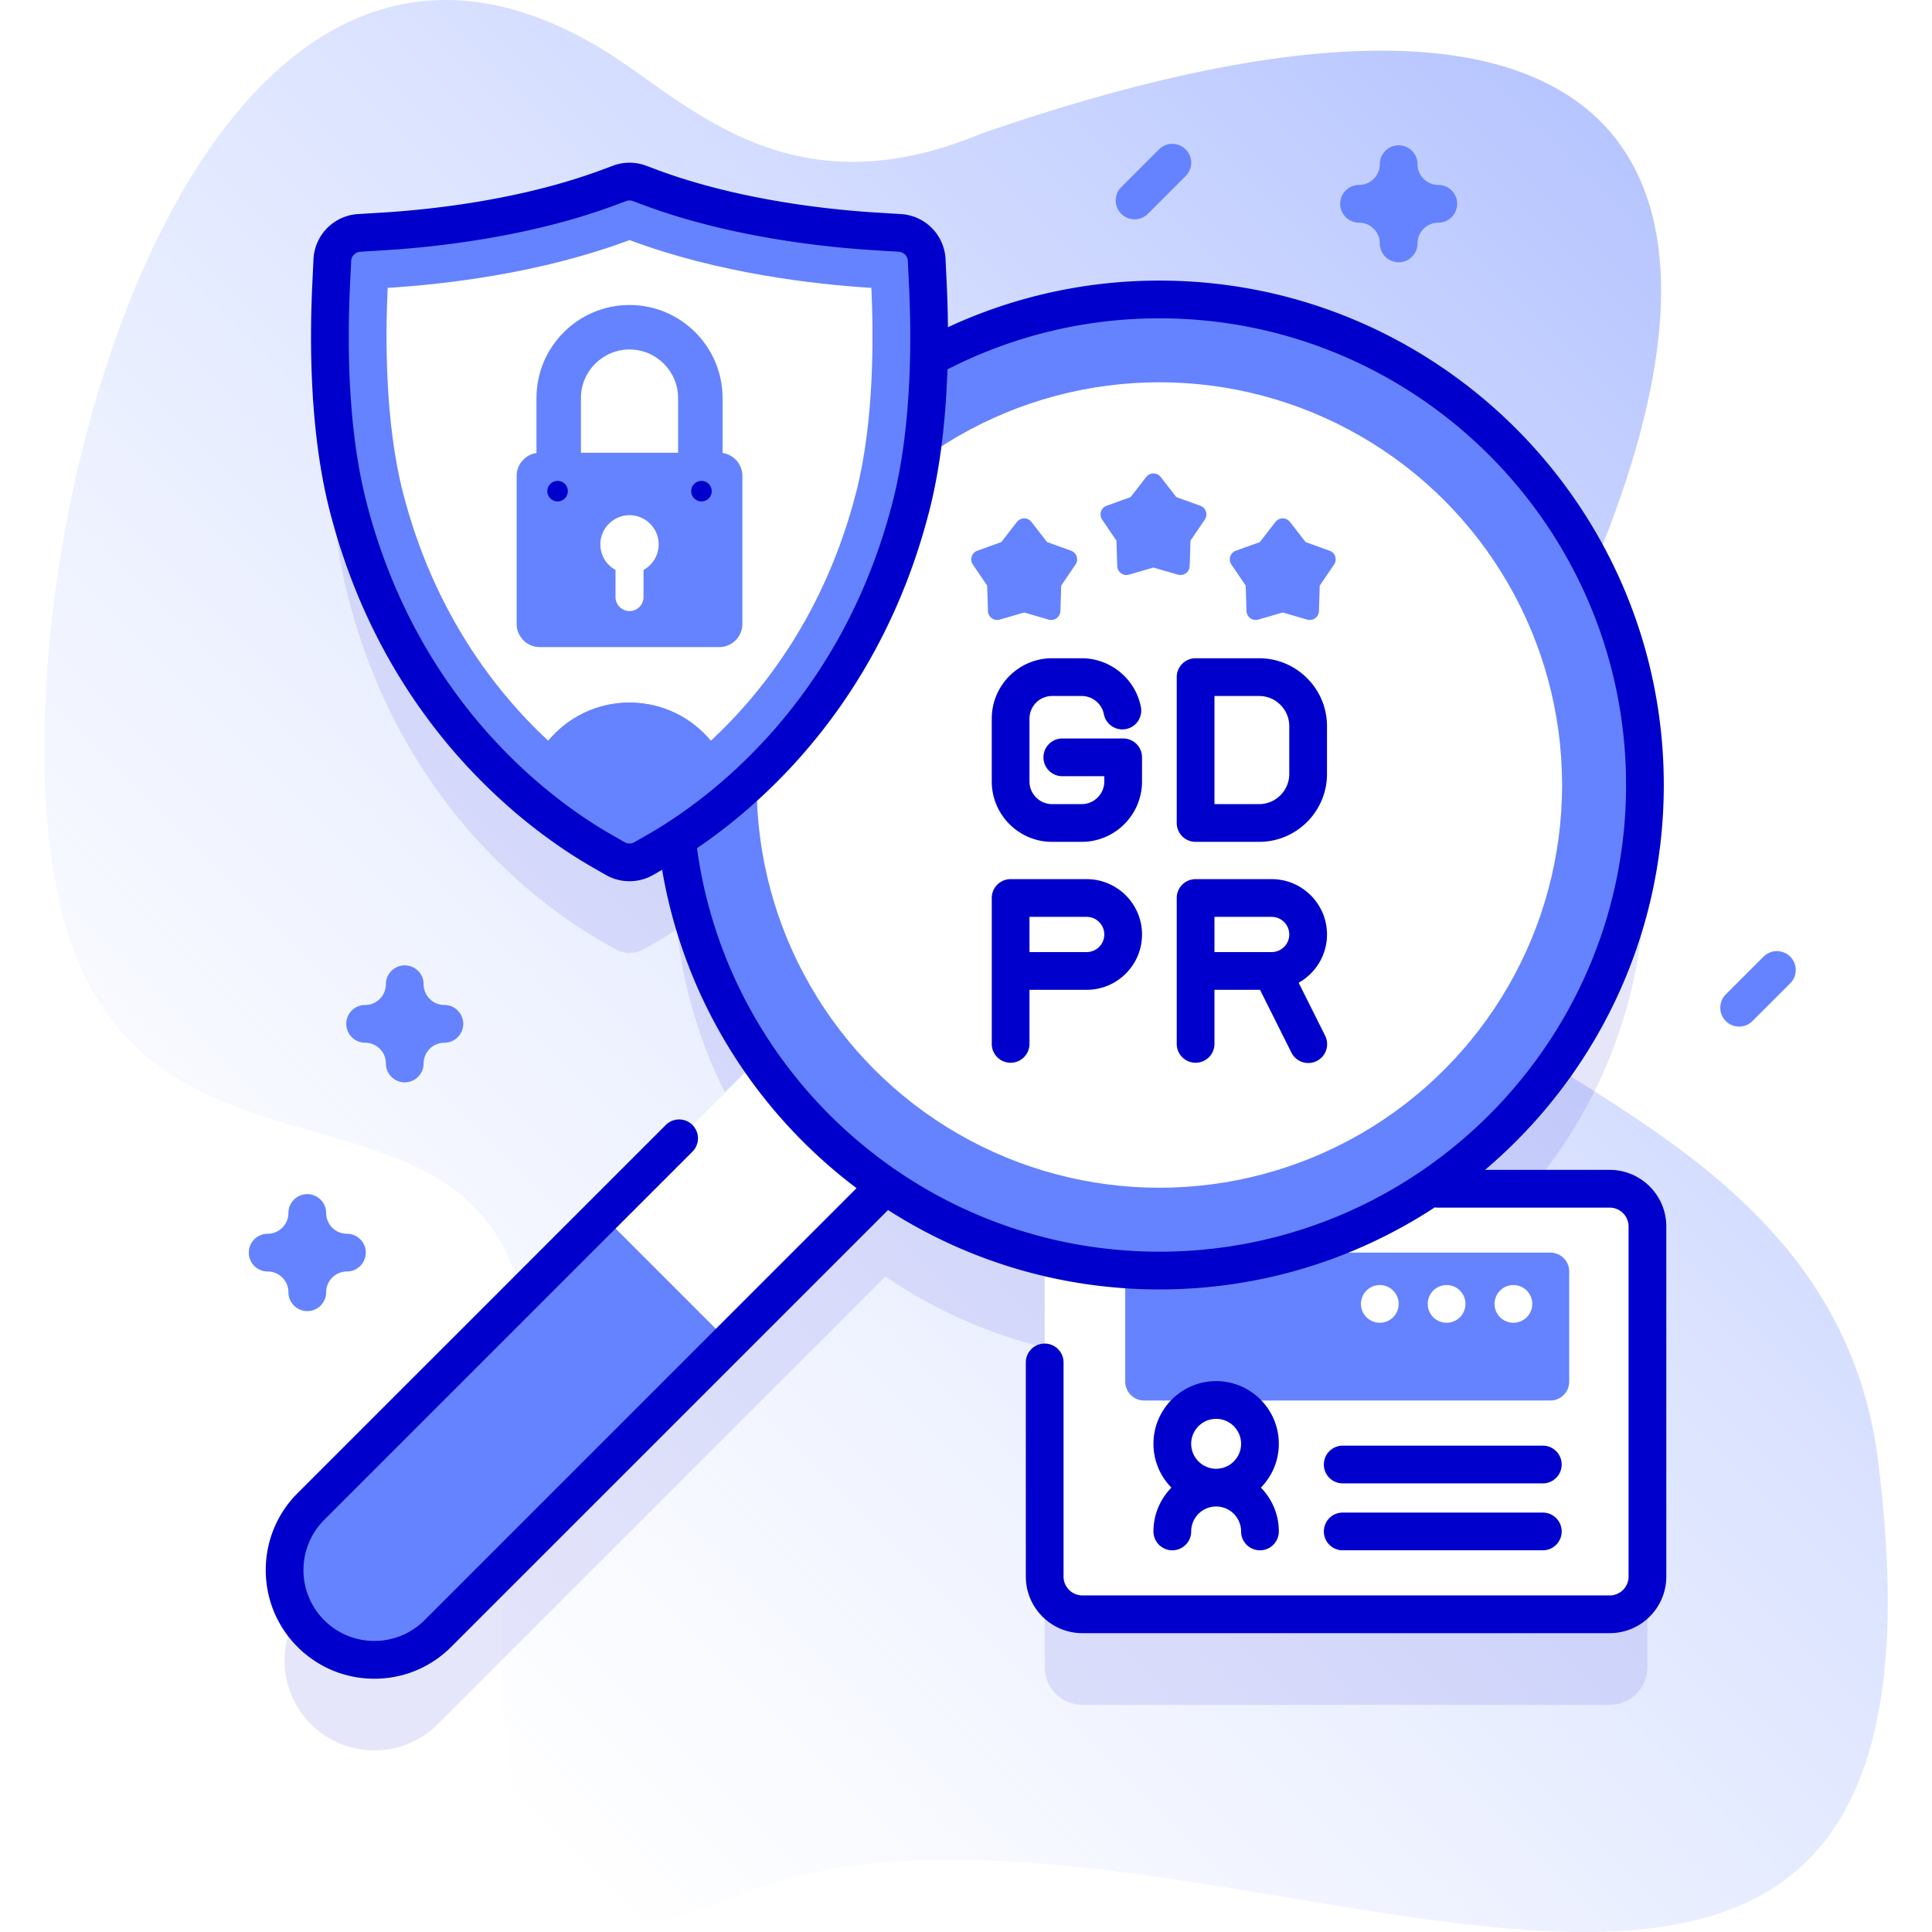 <svg xmlns="http://www.w3.org/2000/svg" version="1.1" xmlns:xlink="http://www.w3.org/1999/xlink" width="512" height="512" x="0" y="0" viewBox="0 0 512 512" style="enable-background:new 0 0 512 512" xml:space="preserve"><defs><linearGradient id="a" x1="90.415" x2="461.976" y1="441.578" y2="70.018" gradientUnits="userSpaceOnUse"><stop offset="0" stop-color="#d2deff" stop-opacity="0"></stop><stop offset="1" stop-color="#b7c5ff"></stop></linearGradient></defs><g><linearGradient id="a" x1="90.415" x2="461.976" y1="441.578" y2="70.018" gradientUnits="userSpaceOnUse"><stop offset="0" stop-color="#d2deff" stop-opacity="0"></stop><stop offset="1" stop-color="#b7c5ff"></stop></linearGradient><path fill="url(&quot;#a&quot;)" d="M159.414 12.923C47.885-54.4-5.169 159.182 16.484 242.109c25.312 96.941 148.15 13.984 119.616 161.413-5.774 29.831-11.547 129.793 57.058 99.846 115.884-50.586 333.411 110.019 304.498-116.592-13.21-103.539-150.217-104.703-116.174-159.351 109.7-176.097 63.771-256.298-121.618-191.947-51.571 21.495-78.416-9.254-100.45-22.555z" opacity="1" data-original="url(#a)"></path><path fill="#0000CC" d="M426.589 339.03h-47.848c34.479-23.084 57.182-62.387 57.182-106.996 0-71.065-57.61-128.675-128.675-128.675-22.104 0-42.906 5.576-61.078 15.395a283.99 283.99 0 0 0-.268-19.179l-.314-6.628a7.598 7.598 0 0 0-7.118-7.222l-6.623-.41c-12.718-.788-37.393-3.36-59.754-11.738l-2.597-.973a7.594 7.594 0 0 0-5.33 0l-2.597.973c-22.362 8.377-47.036 10.95-59.754 11.737l-6.623.41a7.597 7.597 0 0 0-7.118 7.222l-.314 6.628c-.754 15.881-.583 38.965 4.513 58.754 14.338 55.681 51.696 82.249 67.092 91.087l3.686 2.116a7.599 7.599 0 0 0 7.564 0l3.686-2.116a115.815 115.815 0 0 0 5.071-3.093 127.948 127.948 0 0 0 21.633 58.308L82.385 423.25c-9.293 9.294-9.293 24.362 0 33.655 9.294 9.293 24.362 9.293 33.655 0l118.621-118.622a128.033 128.033 0 0 0 42.194 18.803v84.716c0 5.523 4.477 10 10 10h139.737c5.523 0 10-4.477 10-10V349.03c-.003-5.523-4.48-10-10.003-10z" opacity=".1"></path><path fill="#FFFFFF" d="M436.587 325.028v92.78c0 5.52-4.48 10-10 10h-139.74c-5.52 0-10-4.48-10-10v-92.78c0-5.52 4.48-10 10-10h139.74c5.52 0 10 4.481 10 10z"></path><path fill="#6583FE" d="M415.857 336.958v29.19c0 2.76-2.23 5-5 5h-107.66c-2.76 0-5-2.24-5-5v-29.19c0-2.76 2.24-5 5-5h107.66c2.77 0 5 2.241 5 5z"></path><path fill="#0000CC" d="M408.862 393.111h-53.028a5 5 0 0 1 0-10h53.028a5 5 0 0 1 0 10zM408.862 410.849h-53.028a5 5 0 0 1 0-10h53.028a5 5 0 0 1 0 10z"></path><g fill="#FFFFFF"><circle cx="401.067" cy="345.547" r="5" fill="#FFFFFF"></circle><circle cx="383.364" cy="345.547" r="5" fill="#FFFFFF"></circle><circle cx="365.662" cy="345.547" r="5" fill="#FFFFFF"></circle></g><path fill="#0000CC" d="M338.904 382.622c0-9.161-7.453-16.613-16.613-16.613s-16.613 7.453-16.613 16.613c0 4.518 1.818 8.615 4.755 11.613-2.936 2.998-4.755 7.095-4.755 11.613a5 5 0 1 0 10 0c0-3.646 2.967-6.613 6.613-6.613s6.613 2.967 6.613 6.613a5 5 0 1 0 10 0c0-4.518-1.818-8.615-4.755-11.613 2.937-2.997 4.755-7.095 4.755-11.613zm-16.613-6.613c3.646 0 6.613 2.967 6.613 6.613s-2.967 6.613-6.613 6.613-6.613-2.967-6.613-6.613 2.966-6.613 6.613-6.613z"></path><path fill="#6583FE" d="M82.381 432.907c-9.294-9.294-9.294-24.361 0-33.655l130.985-130.985 33.655 33.655-130.985 130.985c-9.293 9.294-24.361 9.294-33.655 0z"></path><path fill="#FFFFFF" d="m159.566 322.006 53.744-53.743 33.65 33.65-53.744 53.743z"></path><circle cx="307.247" cy="208.035" r="128.675" fill="#6583FE"></circle><circle cx="307.247" cy="208.035" r="106.726" fill="#FFFFFF"></circle><g fill="#0000CC"><path d="M297.65 195.705h-16.121c-2.762 0-5 2.238-5 5s2.238 5 5 5h11.121v1.396c0 3.309-2.691 6-6 6h-7.825c-3.309 0-6-2.691-6-6v-16.658c0-3.309 2.691-6 6-6h7.825c2.839 0 5.311 2.013 5.878 4.785a5 5 0 1 0 9.796-2.004c-1.515-7.406-8.107-12.781-15.675-12.781h-7.825c-8.822 0-16 7.178-16 16v16.658c0 8.822 7.178 16 16 16h7.825c8.822 0 16-7.178 16-16v-6.396a4.998 4.998 0 0 0-4.999-5zM333.67 174.444h-16.825a5 5 0 0 0-5 5v38.658a5 5 0 0 0 5 5h16.825c9.925 0 18-8.075 18-18v-12.658c0-9.925-8.075-18-18-18zm8 30.658c0 4.411-3.589 8-8 8h-11.825v-28.658h11.825c4.411 0 8 3.589 8 8zM287.986 232.981h-20.161a5 5 0 0 0-5 5v38.657c0 2.762 2.238 5 5 5s5-2.238 5-5V262.31h15.161c8.086 0 14.664-6.579 14.664-14.665s-6.578-14.664-14.664-14.664zm0 19.329h-15.161v-9.329h15.161c2.571 0 4.664 2.092 4.664 4.664s-2.093 4.665-4.664 4.665zM351.67 247.645c0-8.086-6.578-14.664-14.664-14.664h-20.161a5 5 0 0 0-5 5v38.657c0 2.762 2.238 5 5 5s5-2.238 5-5V262.31h12.071l8.282 16.564a5 5 0 1 0 8.943-4.472l-6.983-13.967c4.476-2.514 7.512-7.301 7.512-12.79zm-29.825-4.664h15.161c2.571 0 4.664 2.092 4.664 4.664s-2.093 4.665-4.664 4.665h-15.161z" fill="#0000CC"></path></g><path fill="#6583FE" d="M159.361 225.417c-15.396-8.838-52.754-35.407-67.092-91.087-5.096-19.789-5.267-42.873-4.513-58.754l.315-6.628a7.598 7.598 0 0 1 7.118-7.222l6.623-.41c12.718-.788 37.393-3.36 59.754-11.737l2.597-.973a7.594 7.594 0 0 1 5.33 0l2.597.973c22.362 8.378 47.037 10.95 59.754 11.738l6.623.41a7.597 7.597 0 0 1 7.118 7.222l.315 6.628c.754 15.881.583 38.966-4.513 58.754-14.337 55.68-51.695 82.249-67.091 91.087l-3.686 2.116a7.599 7.599 0 0 1-7.564 0z"></path><path fill="#0000CC" d="M426.589 310.03h-33.041c28.958-24.54 47.375-61.155 47.375-101.996 0-73.709-59.967-133.675-133.676-133.675a132.763 132.763 0 0 0-56.033 12.354 299.25 299.25 0 0 0-.318-11.376l-.314-6.628a12.581 12.581 0 0 0-11.804-11.975l-6.623-.41c-12.438-.771-36.554-3.278-58.31-11.43l-2.595-.972a12.604 12.604 0 0 0-8.839-.001l-2.599.973c-21.758 8.151-45.872 10.66-58.309 11.43l-6.624.41a12.58 12.58 0 0 0-11.803 11.975l-.314 6.628c-.771 16.225-.586 39.847 4.665 60.238 14.812 57.521 53.499 85.023 69.444 94.177l3.688 2.117a12.598 12.598 0 0 0 6.269 1.664 12.6 12.6 0 0 0 6.272-1.665l2.371-1.361c5.836 34.326 24.798 64.237 51.528 84.366L112.501 429.372c-7.329 7.328-19.255 7.329-26.584 0s-7.329-19.256-.001-26.585l97.588-97.587a4.998 4.998 0 0 0 0-7.07 4.998 4.998 0 0 0-7.07 0l-97.589 97.587c-11.227 11.228-11.227 29.498.001 40.726 5.439 5.439 12.671 8.436 20.363 8.436 7.691 0 14.923-2.996 20.362-8.436l115.771-115.771c20.775 13.31 45.453 21.039 71.905 21.039 26.914 0 51.99-8.002 72.989-21.742.204.025.405.062.616.062h45.737c2.757 0 5 2.243 5 5v92.774c0 2.757-2.243 5-5 5H286.852c-2.757 0-5-2.243-5-5v-56.744c0-2.762-2.238-5-5-5s-5 2.238-5 5v56.744c0 8.271 6.729 15 15 15h139.737c8.271 0 15-6.729 15-15V325.03c0-8.271-6.729-15-15-15zm-254.781-88.949-3.684 2.115c-.8.455-1.79.458-2.588.001l-3.686-2.116c-14.847-8.523-50.875-34.16-64.739-87.999-4.94-19.185-5.098-41.732-4.36-57.27l.314-6.628a2.594 2.594 0 0 1 2.433-2.469l6.623-.41c12.994-.804 38.224-3.438 61.198-12.045l2.598-.973a2.61 2.61 0 0 1 1.823 0l2.597.973c22.973 8.606 48.204 11.241 61.2 12.045l6.622.41a2.596 2.596 0 0 1 2.434 2.469l.314 6.628c.737 15.538.579 38.086-4.361 57.27-13.863 53.839-49.892 79.476-64.738 87.999zm12.902 3.698c18.404-12.489 48.784-39.74 61.52-89.203 3.134-12.166 4.456-25.474 4.855-37.684 16.865-8.638 35.949-13.533 56.163-13.533 68.195 0 123.676 55.48 123.676 123.675S375.444 331.71 307.248 331.71c-62.516 0-114.339-46.627-122.538-106.931z"></path><path fill="#FFFFFF" d="M226.86 130.59c-8.09 31.4-24.26 52.48-38.49 65.73-5.13-6.18-12.87-10.12-21.54-10.12s-16.41 3.94-21.54 10.12c-14.23-13.25-30.41-34.33-38.49-65.73-4.82-18.7-4.67-41.47-4.06-54.3 15.08-.94 40.49-3.82 64.09-12.67 23.6 8.85 49.01 11.73 64.09 12.67.61 12.83.76 35.6-4.06 54.3z"></path><path fill="#6583FE" d="M188.37 196.321c-8.649 8.069-16.579 13.24-21.541 16.086-4.962-2.845-12.891-8.017-21.541-16.086 5.132-6.184 12.874-10.125 21.541-10.125 8.667.001 16.409 3.942 21.541 10.125zM153.956 123.714v-18.228c0-7.098 5.775-12.873 12.873-12.873s12.873 5.775 12.873 12.873v18.228h11.786v-18.228c0-13.597-11.062-24.659-24.659-24.659s-24.659 11.062-24.659 24.659v18.228z"></path><path fill="#6583FE" d="M190.593 171.488h-47.529a6.146 6.146 0 0 1-6.146-6.146v-39.213a6.146 6.146 0 0 1 6.146-6.146h47.529a6.146 6.146 0 0 1 6.146 6.146v39.213a6.145 6.145 0 0 1-6.146 6.146z"></path><path fill="#FFFFFF" d="M174.557 144.26a7.728 7.728 0 0 0-8.223-7.712c-3.77.235-6.869 3.248-7.201 7.011a7.728 7.728 0 0 0 3.984 7.48v7.19a3.712 3.712 0 0 0 7.424 0v-7.19a7.728 7.728 0 0 0 4.016-6.779z"></path><circle cx="147.764" cy="130.159" r="2.724" fill="#0000CC"></circle><circle cx="185.893" cy="130.159" r="2.724" fill="#0000CC"></circle><path fill="#6583FE" d="m305.678 150.406-6.484 1.883a2.437 2.437 0 0 1-3.115-2.263l-.213-6.749-3.795-5.585a2.437 2.437 0 0 1 1.19-3.662l6.353-2.288 4.139-5.335a2.437 2.437 0 0 1 3.85 0l4.139 5.335 6.353 2.288a2.437 2.437 0 0 1 1.19 3.662l-3.795 5.585-.213 6.749a2.436 2.436 0 0 1-3.115 2.263zM271.42 162.319l-6.484 1.883a2.437 2.437 0 0 1-3.115-2.263l-.213-6.749-3.795-5.585a2.437 2.437 0 0 1 1.19-3.662l6.353-2.288 4.139-5.335a2.437 2.437 0 0 1 3.85 0l4.139 5.335 6.353 2.288a2.437 2.437 0 0 1 1.19 3.662l-3.795 5.585-.213 6.749a2.436 2.436 0 0 1-3.115 2.263zM339.935 162.319l-6.484 1.883a2.437 2.437 0 0 1-3.115-2.263l-.213-6.749-3.795-5.585a2.437 2.437 0 0 1 1.19-3.662l6.353-2.288 4.139-5.335a2.437 2.437 0 0 1 3.85 0l4.139 5.335 6.353 2.288a2.437 2.437 0 0 1 1.19 3.662l-3.795 5.585-.213 6.749a2.436 2.436 0 0 1-3.115 2.263zM81.435 347.458a5 5 0 0 1-5-5c0-3.032-2.468-5.5-5.5-5.5-2.762 0-5-2.238-5-5s2.238-5 5-5c3.032 0 5.5-2.468 5.5-5.5 0-2.762 2.238-5 5-5s5 2.238 5 5c0 3.032 2.468 5.5 5.5 5.5 2.762 0 5 2.238 5 5s-2.238 5-5 5a5.507 5.507 0 0 0-5.5 5.5 5 5 0 0 1-5 5zM107.265 286.833a5 5 0 0 1-5-5c0-3.032-2.468-5.5-5.5-5.5-2.762 0-5-2.238-5-5s2.238-5 5-5c3.032 0 5.5-2.468 5.5-5.5 0-2.762 2.238-5 5-5s5 2.238 5 5c0 3.032 2.468 5.5 5.5 5.5 2.762 0 5 2.238 5 5s-2.238 5-5 5a5.507 5.507 0 0 0-5.5 5.5 5 5 0 0 1-5 5zM370.662 69.508a5 5 0 0 1-5-5c0-3.032-2.468-5.5-5.5-5.5-2.762 0-5-2.238-5-5s2.238-5 5-5c3.032 0 5.5-2.468 5.5-5.5 0-2.762 2.238-5 5-5s5 2.238 5 5c0 3.032 2.468 5.5 5.5 5.5 2.762 0 5 2.238 5 5s-2.238 5-5 5a5.507 5.507 0 0 0-5.5 5.5 5 5 0 0 1-5 5zM460.889 272.057a4.98 4.98 0 0 1-3.535-1.465 4.998 4.998 0 0 1 0-7.07l10-10a4.998 4.998 0 0 1 7.07 0 4.998 4.998 0 0 1 0 7.07l-10 10a4.986 4.986 0 0 1-3.535 1.465zM300.678 58.122a4.98 4.98 0 0 1-3.535-1.465 4.998 4.998 0 0 1 0-7.07l10-10a4.998 4.998 0 0 1 7.07 0 4.998 4.998 0 0 1 0 7.07l-10 10a4.981 4.981 0 0 1-3.535 1.465z"></path></g></svg>